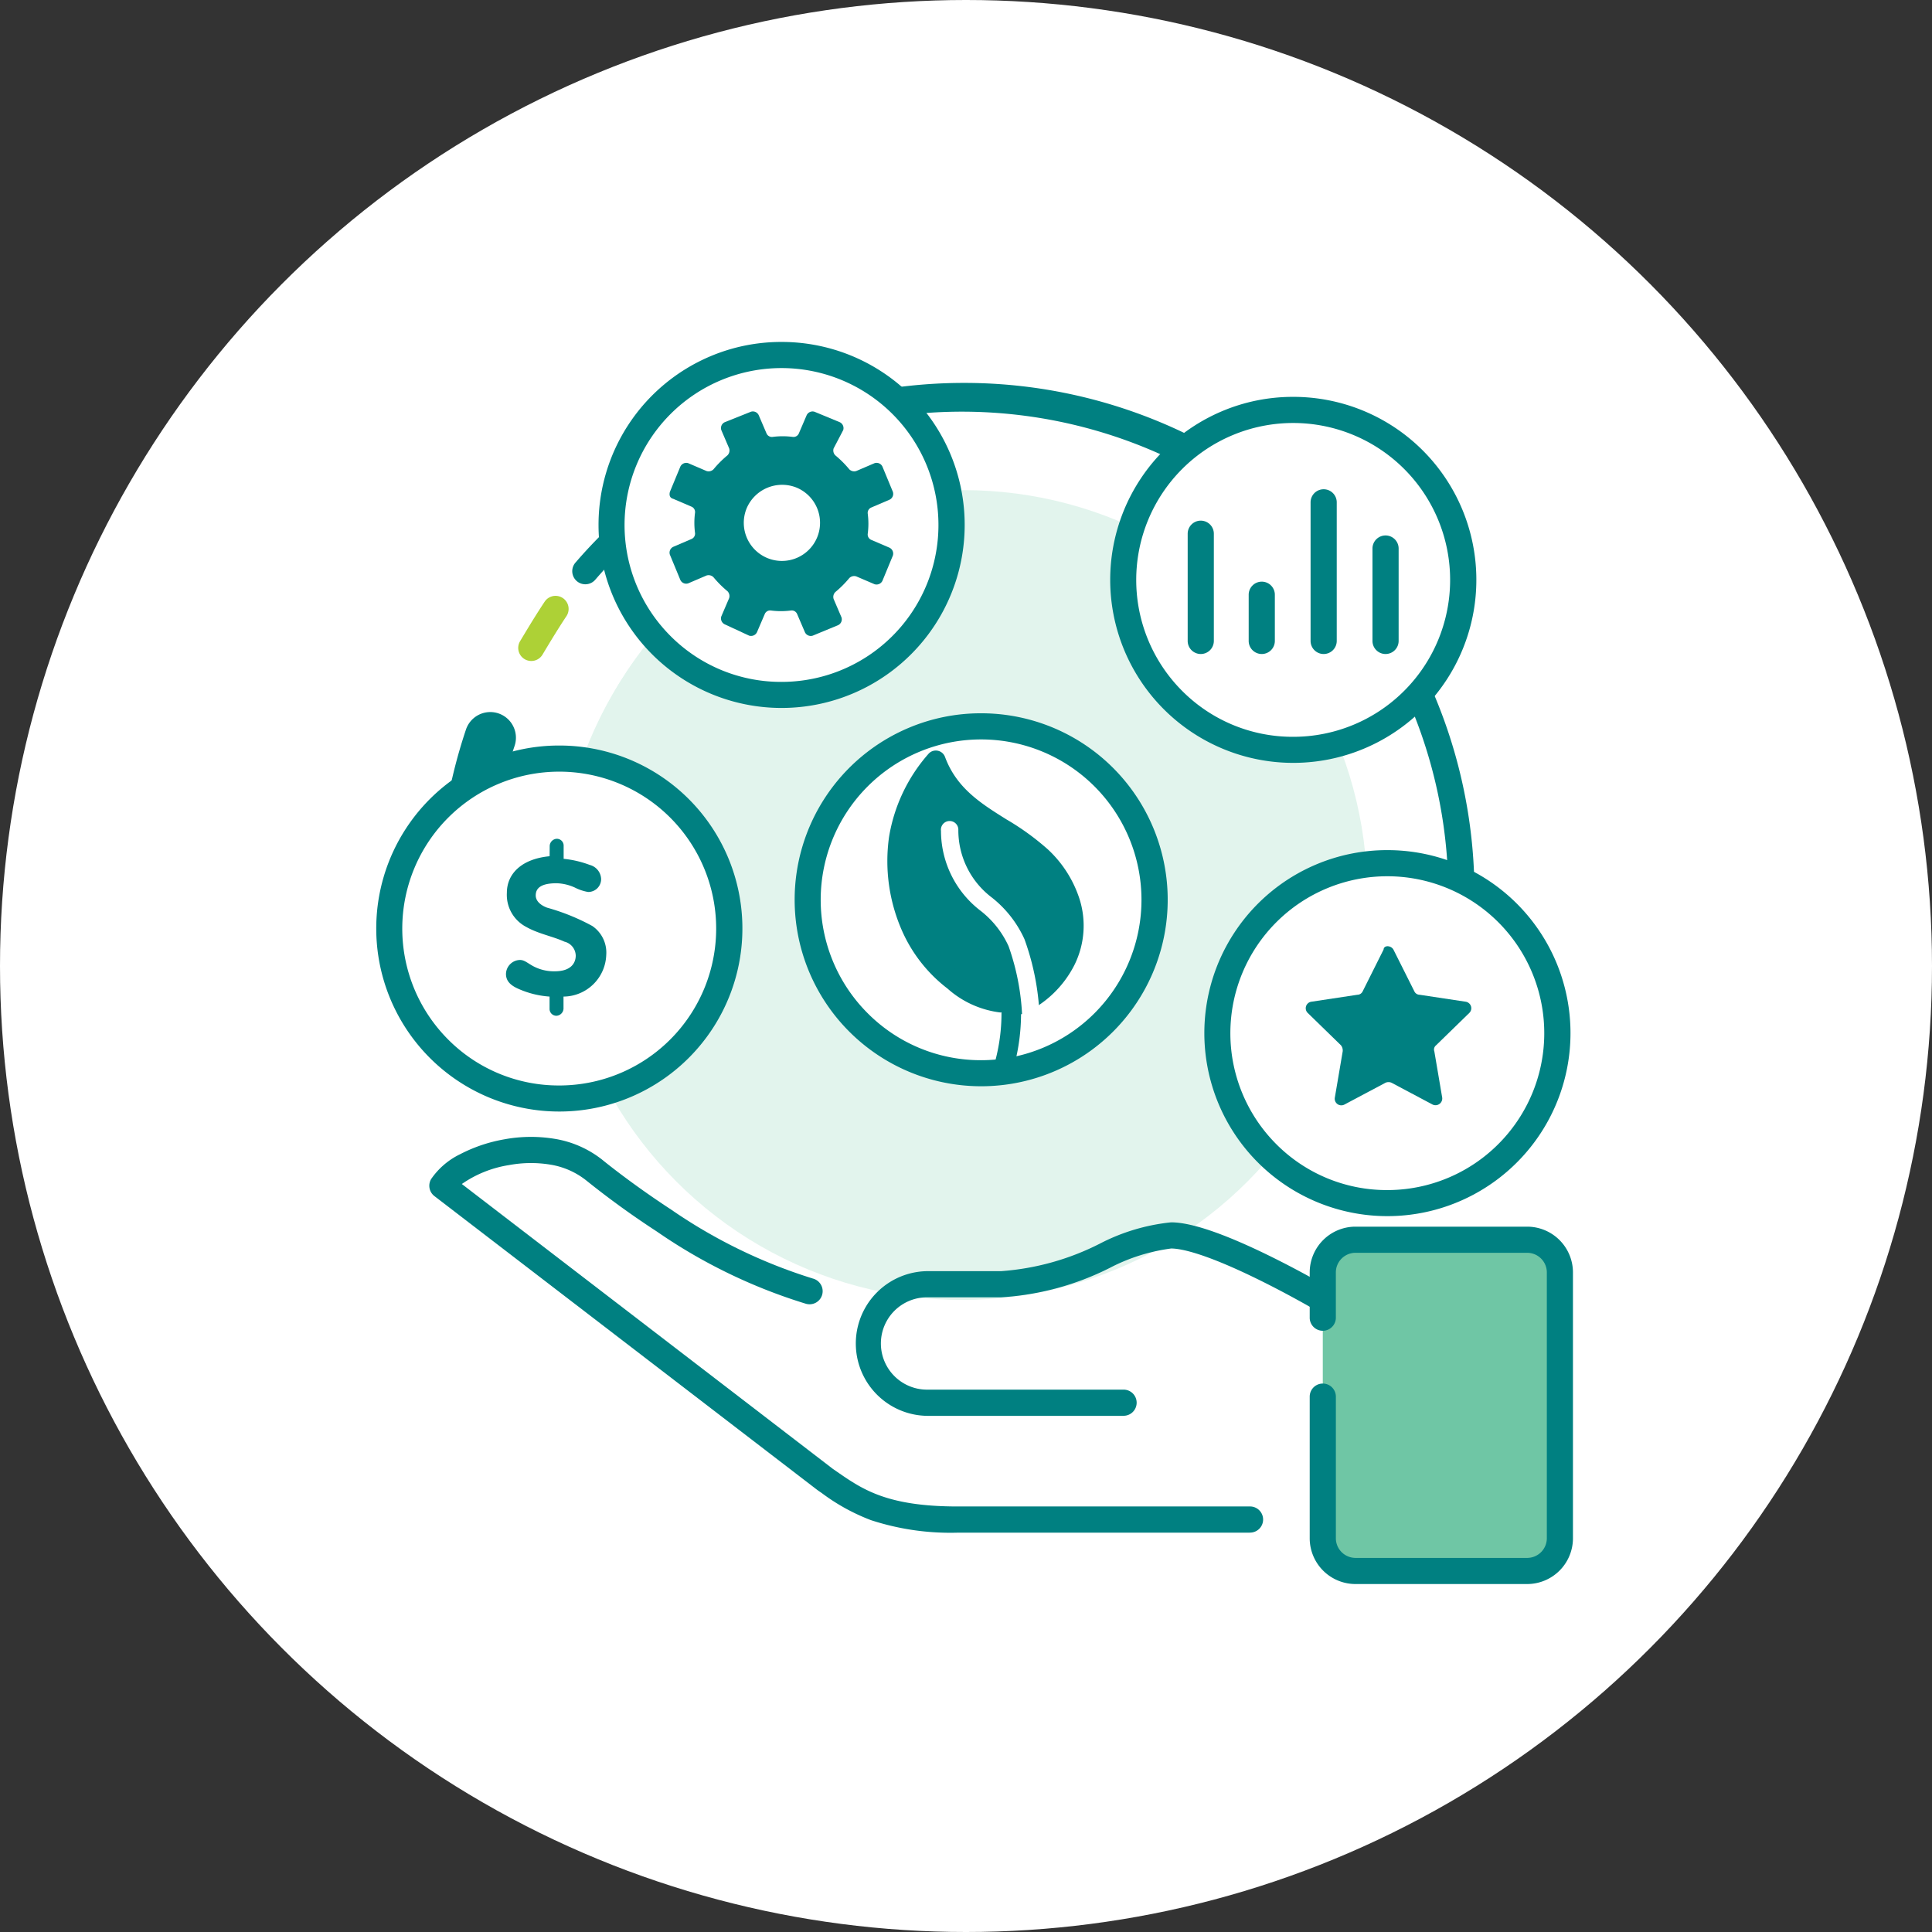 <?xml version="1.0" encoding="UTF-8"?> <svg xmlns="http://www.w3.org/2000/svg" xmlns:xlink="http://www.w3.org/1999/xlink" width="113" height="113" viewBox="0 0 113 113"><rect x="0" y="0" width="113" height="113" fill="#333333" stroke="none"/><defs><clipPath id="b"><rect width="113" height="113"></rect></clipPath></defs><g id="a" clip-path="url(#b)"><circle cx="56.5" cy="56.5" r="56.5" fill="#fff"></circle><g transform="translate(19 18.2)"><g transform="translate(8.146 4.343)"><g transform="translate(0 0)"><path d="M73.17,22.344a.764.764,0,0,1-.654-.367,28.313,28.313,0,0,0-45.671-3.825.765.765,0,0,1-1.16-1,29.848,29.848,0,0,1,48.138,4.027.765.765,0,0,1-.653,1.162Z" transform="translate(-19.175 -6.787)" fill="#008081"></path><path d="M13.1,58.489a1.5,1.5,0,0,1-1.5-1.477A30.933,30.933,0,0,1,13.2,46.726a1.5,1.5,0,0,1,2.846.949A27.941,27.941,0,0,0,14.6,56.965a1.5,1.5,0,0,1-1.476,1.523Z" transform="translate(-13.093 -26.596)" fill="#008081"></path><circle cx="23.605" cy="23.605" r="23.605" transform="translate(5.51 6.278)" fill="#e2f4ed"></circle></g></g><g transform="translate(13.757 4.196)"><g transform="translate(0)"><path d="M81.807,53.864a.765.765,0,0,1-.623-1.207,28.3,28.3,0,0,0,2.931-27.306A28.348,28.348,0,0,0,46.183,10.611a.765.765,0,0,1-.637-1.39A29.9,29.9,0,0,1,58,6.5a29.727,29.727,0,0,1,16.7,5.108A30.008,30.008,0,0,1,85.524,24.754a29.832,29.832,0,0,1-3.093,28.787A.764.764,0,0,1,81.807,53.864Z" transform="translate(-34.393 -6.5)" fill="#008081"></path><circle cx="23.605" cy="23.605" r="23.605" transform="translate(0 6.271)" fill="#e2f4ed"></circle></g></g><g transform="translate(6.11 48.298)"><path d="M111.6,113.977v8.31a1.916,1.916,0,0,0,1.886,1.886h10.095a1.915,1.915,0,0,0,1.886-1.886v-15.6a1.915,1.915,0,0,0-1.886-1.886H113.486a1.915,1.915,0,0,0-1.886,1.886v2.7" transform="translate(-59.342 -98.785)" fill="#6fc6a5"></path><path d="M122.846,124.2H112.751a2.68,2.68,0,0,1-2.651-2.651v-8.31a.765.765,0,0,1,1.53,0v8.31a1.151,1.151,0,0,0,1.122,1.122h10.095a1.151,1.151,0,0,0,1.122-1.122v-15.6a1.151,1.151,0,0,0-1.122-1.122H112.751a1.151,1.151,0,0,0-1.122,1.122v2.7a.765.765,0,0,1-1.529,0v-2.7a2.68,2.68,0,0,1,2.651-2.651h10.095a2.68,2.68,0,0,1,2.651,2.651v15.6a2.68,2.68,0,0,1-2.651,2.651Z" transform="translate(-58.607 -98.05)" fill="#008081"></path><path d="M73.654,114.118H62.132a4.232,4.232,0,0,1,0-8.463h4.334a15.1,15.1,0,0,0,5.765-1.605,11.576,11.576,0,0,1,4.176-1.25c1.153,0,3.057.644,5.657,1.913,1.884.92,3.434,1.825,3.5,1.863a.765.765,0,0,1-.773,1.32c-.016-.009-1.572-.918-3.405-1.812-3.128-1.526-4.461-1.754-4.977-1.754a10.757,10.757,0,0,0-3.573,1.126,16.272,16.272,0,0,1-6.369,1.729H62.132a2.7,2.7,0,0,0,0,5.4H73.654a.765.765,0,0,1,0,1.529Z" transform="translate(-33.02 -97.805)" fill="#008081"></path><path d="M57.075,116.148H40a14.946,14.946,0,0,1-5.07-.733,11.755,11.755,0,0,1-2.875-1.583l-.238-.164-.032-.024L9.4,96.463a.765.765,0,0,1-.192-1,4.36,4.36,0,0,1,1.7-1.454,8.934,8.934,0,0,1,2.566-.865,8.57,8.57,0,0,1,2.936-.035,6.04,6.04,0,0,1,2.809,1.231l.006.005c.016.014,1.677,1.377,4.026,2.911a30.5,30.5,0,0,0,8.278,4.027.765.765,0,1,1-.395,1.478A31.568,31.568,0,0,1,22.4,98.529a50.952,50.952,0,0,1-4.143-3,4.533,4.533,0,0,0-2.106-.912,7.028,7.028,0,0,0-2.4.033,6.615,6.615,0,0,0-2.749,1.105l21.7,16.661.226.156c1.517,1.051,2.95,2.043,7.074,2.043H57.075a.765.765,0,1,1,0,1.529Z" transform="translate(-9.1 -93.002)" fill="#008081"></path></g><g transform="translate(45.928 5.012)"><circle cx="9.942" cy="9.942" r="9.942" transform="translate(0.765 0.765)" fill="#fff"></circle><path d="M9.206-1.5a10.7,10.7,0,0,1,7.571,18.277A10.706,10.706,0,1,1,5.039-.658,10.64,10.64,0,0,1,9.206-1.5Zm0,19.883A9.177,9.177,0,0,0,15.7,2.717,9.177,9.177,0,1,0,2.717,15.7,9.117,9.117,0,0,0,9.206,18.383Z" transform="translate(1.5 1.5)" fill="#008081"></path><path d="M-.735,6.3A.765.765,0,0,1-1.5,5.536V-.735A.765.765,0,0,1-.735-1.5a.765.765,0,0,1,.765.765V5.536A.765.765,0,0,1-.735,6.3Z" transform="translate(6.038 8.74)" fill="#008081"></path><path d="M-.735,2.732A.765.765,0,0,1-1.5,1.967v-2.7A.765.765,0,0,1-.735-1.5a.765.765,0,0,1,.765.765v2.7A.765.765,0,0,1-.735,2.732Z" transform="translate(9.606 12.308)" fill="#008081"></path><path d="M-.735,8.136A.765.765,0,0,1-1.5,7.371V-.735A.765.765,0,0,1-.735-1.5a.765.765,0,0,1,.765.765V7.371A.765.765,0,0,1-.735,8.136Z" transform="translate(13.226 6.904)" fill="#008081"></path><path d="M-.735,5.434A.765.765,0,0,1-1.5,4.669v-5.4A.765.765,0,0,1-.735-1.5a.765.765,0,0,1,.765.765v5.4A.765.765,0,0,1-.735,5.434Z" transform="translate(16.846 9.606)" fill="#008081"></path></g><g transform="translate(16.001 1.8)"><circle cx="9.942" cy="9.942" r="9.942" transform="translate(0.765 0.765)" fill="#fff"></circle><path d="M9.206-1.5a10.7,10.7,0,0,1,7.571,18.277A10.706,10.706,0,1,1,5.039-.658,10.64,10.64,0,0,1,9.206-1.5Zm0,19.883A9.177,9.177,0,0,0,15.7,2.717,9.177,9.177,0,1,0,2.717,15.7,9.117,9.117,0,0,0,9.206,18.383Z" transform="translate(1.5 1.5)" fill="#008081"></path><g transform="translate(4.162 4.06)"><path d="M36.682,14.473l.612-1.479a.383.383,0,0,1,.459-.2l1.071.459a.4.4,0,0,0,.408-.1,6.165,6.165,0,0,1,.816-.816.4.4,0,0,0,.1-.408l-.459-1.071a.377.377,0,0,1,.2-.459l1.529-.612a.377.377,0,0,1,.459.2l.459,1.071a.341.341,0,0,0,.357.2,4.509,4.509,0,0,1,1.173,0,.341.341,0,0,0,.357-.2l.459-1.071a.383.383,0,0,1,.459-.2l1.479.612a.383.383,0,0,1,.2.459l-.561,1.071a.4.4,0,0,0,.1.408,6.167,6.167,0,0,1,.816.816.4.4,0,0,0,.408.1l1.071-.459a.377.377,0,0,1,.459.2l.612,1.479a.377.377,0,0,1-.2.459l-1.071.459a.341.341,0,0,0-.2.357,4.51,4.51,0,0,1,0,1.173.341.341,0,0,0,.2.357l1.071.459a.383.383,0,0,1,.2.459l-.612,1.479a.383.383,0,0,1-.459.2l-1.071-.459a.4.4,0,0,0-.408.1,6.166,6.166,0,0,1-.816.816.4.4,0,0,0-.1.408l.459,1.071a.377.377,0,0,1-.2.459l-1.479.612a.377.377,0,0,1-.459-.2l-.459-1.071a.341.341,0,0,0-.357-.2,4.509,4.509,0,0,1-1.173,0,.341.341,0,0,0-.357.2l-.459,1.071a.383.383,0,0,1-.459.2l-1.428-.663a.383.383,0,0,1-.2-.459l.459-1.071a.4.4,0,0,0-.1-.408,6.165,6.165,0,0,1-.816-.816.4.4,0,0,0-.408-.1l-1.071.459a.377.377,0,0,1-.459-.2l-.612-1.479a.377.377,0,0,1,.2-.459l1.071-.459a.341.341,0,0,0,.2-.357,4.509,4.509,0,0,1,0-1.173.341.341,0,0,0-.2-.357l-1.071-.459C36.682,14.83,36.631,14.677,36.682,14.473Z" transform="translate(-36.664 -9.764)" fill="#008081"></path><path d="M45.339,19.569a2.23,2.23,0,1,0,2.906-1.224A2.255,2.255,0,0,0,45.339,19.569Z" transform="translate(-40.834 -13.892)" fill="#fff"></path></g></g><g transform="translate(27.472 23.519)"><circle cx="10.146" cy="10.146" r="10.146" transform="translate(0.765 0.765)" fill="#fff"></circle><path d="M9.41-1.5a10.907,10.907,0,0,1,7.715,18.625A10.91,10.91,0,1,1,5.163-.642,10.843,10.843,0,0,1,9.41-1.5Zm0,20.291A9.381,9.381,0,0,0,16.044,2.777,9.381,9.381,0,0,0,2.777,16.044,9.32,9.32,0,0,0,9.41,18.791Z" transform="translate(1.5 1.5)" fill="#008081"></path><path d="M64.878,49.5s-2.294,5.761-2.09,5.914c.153.1.612,3.875.765,3.875a19.815,19.815,0,0,1,1.479,2.345l2.7,2.039,2.6.153S72.067,62.7,72.118,62.4c.051-.255,1.02-3.263,1.02-3.263l-.867-2.651-1.733-1.937-4.385-3.008Z" transform="translate(-56.772 -46.9)" fill="#008081"></path><g transform="translate(5.42 2.18)"><path d="M69.416,64.1a.573.573,0,0,1-.248-1.089,5.057,5.057,0,0,0,2.39-2.3,3.976,3.976,0,0,0,.22-3.019c-.693-2.077-2.2-3.018-3.787-4.013a9.465,9.465,0,0,1-3.648-3.33,8.336,8.336,0,0,0-1.474,3.562,8.983,8.983,0,0,0,.7,4.909v0A7.61,7.61,0,0,0,65.864,61.7a4.7,4.7,0,0,0,2.379,1.151.573.573,0,0,1,0,1.145,5.653,5.653,0,0,1-3.089-1.4,8.661,8.661,0,0,1-2.639-3.337,10.108,10.108,0,0,1-.778-5.529,9.721,9.721,0,0,1,2.3-4.853.573.573,0,0,1,.973.172c.678,1.83,2.093,2.715,3.591,3.653a15.106,15.106,0,0,1,2.428,1.758,6.814,6.814,0,0,1,1.838,2.866v0a5.168,5.168,0,0,1-.278,3.875,6.2,6.2,0,0,1-2.925,2.835A.57.57,0,0,1,69.416,64.1Z" transform="translate(-61.63 -48.677)" fill="#008081"></path><path d="M71.217,72.074a.573.573,0,0,1-.554-.717,10.842,10.842,0,0,0-.148-6.123A24.455,24.455,0,0,0,68.1,60.229c-.3-.52-.588-1.012-.856-1.506a.573.573,0,1,1,1.006-.547c.261.48.543.965.841,1.478a25.717,25.717,0,0,1,2.515,5.241,11.956,11.956,0,0,1,.162,6.751A.573.573,0,0,1,71.217,72.074Z" transform="translate(-64.349 -53.186)" fill="#008081"></path><path d="M73.051,70a.51.51,0,0,1-.51-.51,13.946,13.946,0,0,0-.789-5.391A5.517,5.517,0,0,0,70.1,62.018a5.894,5.894,0,0,1-2.3-4.662.51.51,0,1,1,1.015-.092,4.931,4.931,0,0,0,1.956,3.989,6.526,6.526,0,0,1,1.913,2.442,14.868,14.868,0,0,1,.875,5.8A.51.51,0,0,1,73.051,70Z" transform="translate(-64.655 -52.659)" fill="#fff"></path></g></g><g transform="translate(3 25.405)"><circle cx="9.942" cy="9.942" r="9.942" transform="translate(0.765 0.765)" fill="#fff"></circle><path d="M9.206-1.5a10.7,10.7,0,0,1,7.571,18.277A10.706,10.706,0,1,1,5.039-.658,10.64,10.64,0,0,1,9.206-1.5Zm0,19.883A9.177,9.177,0,0,0,15.7,2.717,9.177,9.177,0,1,0,2.717,15.7,9.117,9.117,0,0,0,9.206,18.383Z" transform="translate(1.5 1.5)" fill="#008081"></path><path d="M20.449,59.82c-1.631.153-2.5,1.02-2.5,2.141a2.113,2.113,0,0,0,1.122,1.988c.714.408,1.58.561,2.243.867a.86.86,0,0,1,.663.816c0,.408-.255.918-1.224.918a2.587,2.587,0,0,1-1.275-.306c-.357-.2-.51-.357-.765-.357a.838.838,0,0,0-.816.816c0,.408.255.663.714.867a5.4,5.4,0,0,0,1.835.459v.714a.4.4,0,0,0,.408.408.439.439,0,0,0,.408-.408v-.714a2.524,2.524,0,0,0,2.5-2.447,1.883,1.883,0,0,0-.816-1.682A12.515,12.515,0,0,0,20.3,62.828c-.408-.153-.663-.408-.663-.714,0-.459.357-.714,1.224-.714a2.747,2.747,0,0,1,1.071.255,2.687,2.687,0,0,0,.765.255.751.751,0,0,0,.765-.765.886.886,0,0,0-.663-.816,6,6,0,0,0-1.529-.357v-.765a.4.4,0,0,0-.408-.408.439.439,0,0,0-.408.408Z" transform="translate(-10.303 -53.345)" fill="#008081"></path></g><g transform="translate(51.434 31.523)"><circle cx="9.942" cy="9.942" r="9.942" transform="translate(0.765 0.765)" fill="#fff"></circle><path d="M9.206-1.5a10.7,10.7,0,0,1,7.571,18.277A10.706,10.706,0,1,1,5.039-.658,10.64,10.64,0,0,1,9.206-1.5Zm0,19.883A9.177,9.177,0,0,0,15.7,2.717,9.177,9.177,0,1,0,2.717,15.7,9.117,9.117,0,0,0,9.206,18.383Z" transform="translate(1.5 1.5)" fill="#008081"></path><g transform="translate(5.938 5.621)"><path d="M114.773,71.316,116,73.763a.344.344,0,0,0,.306.2l2.7.408a.385.385,0,0,1,.2.663l-1.937,1.886a.315.315,0,0,0-.1.357l.459,2.7a.394.394,0,0,1-.561.408l-2.4-1.275a.435.435,0,0,0-.357,0l-2.4,1.275a.385.385,0,0,1-.561-.408l.459-2.7a.485.485,0,0,0-.1-.357l-1.937-1.886a.385.385,0,0,1,.2-.663l2.7-.408a.344.344,0,0,0,.306-.2l1.224-2.447C114.212,71.061,114.62,71.061,114.773,71.316Z" transform="translate(-109.648 -71.125)" fill="#008081"></path></g></g><g transform="translate(10.749 16.636)"><g transform="translate(0)"><path d="M20.8,34.694c.459-.765.918-1.53,1.428-2.294" transform="translate(-19.474 -31.635)" fill="#add136"></path><path d="M20.064,34.724a.765.765,0,0,1-.655-1.158c.456-.76.927-1.545,1.447-2.325a.765.765,0,0,1,1.273.848c-.5.75-.962,1.519-1.408,2.263A.764.764,0,0,1,20.064,34.724Z" transform="translate(-18.739 -30.9)" fill="#add136"></path><path transform="translate(0 5.71)" fill="#add136"></path></g></g></g></g></svg> 
